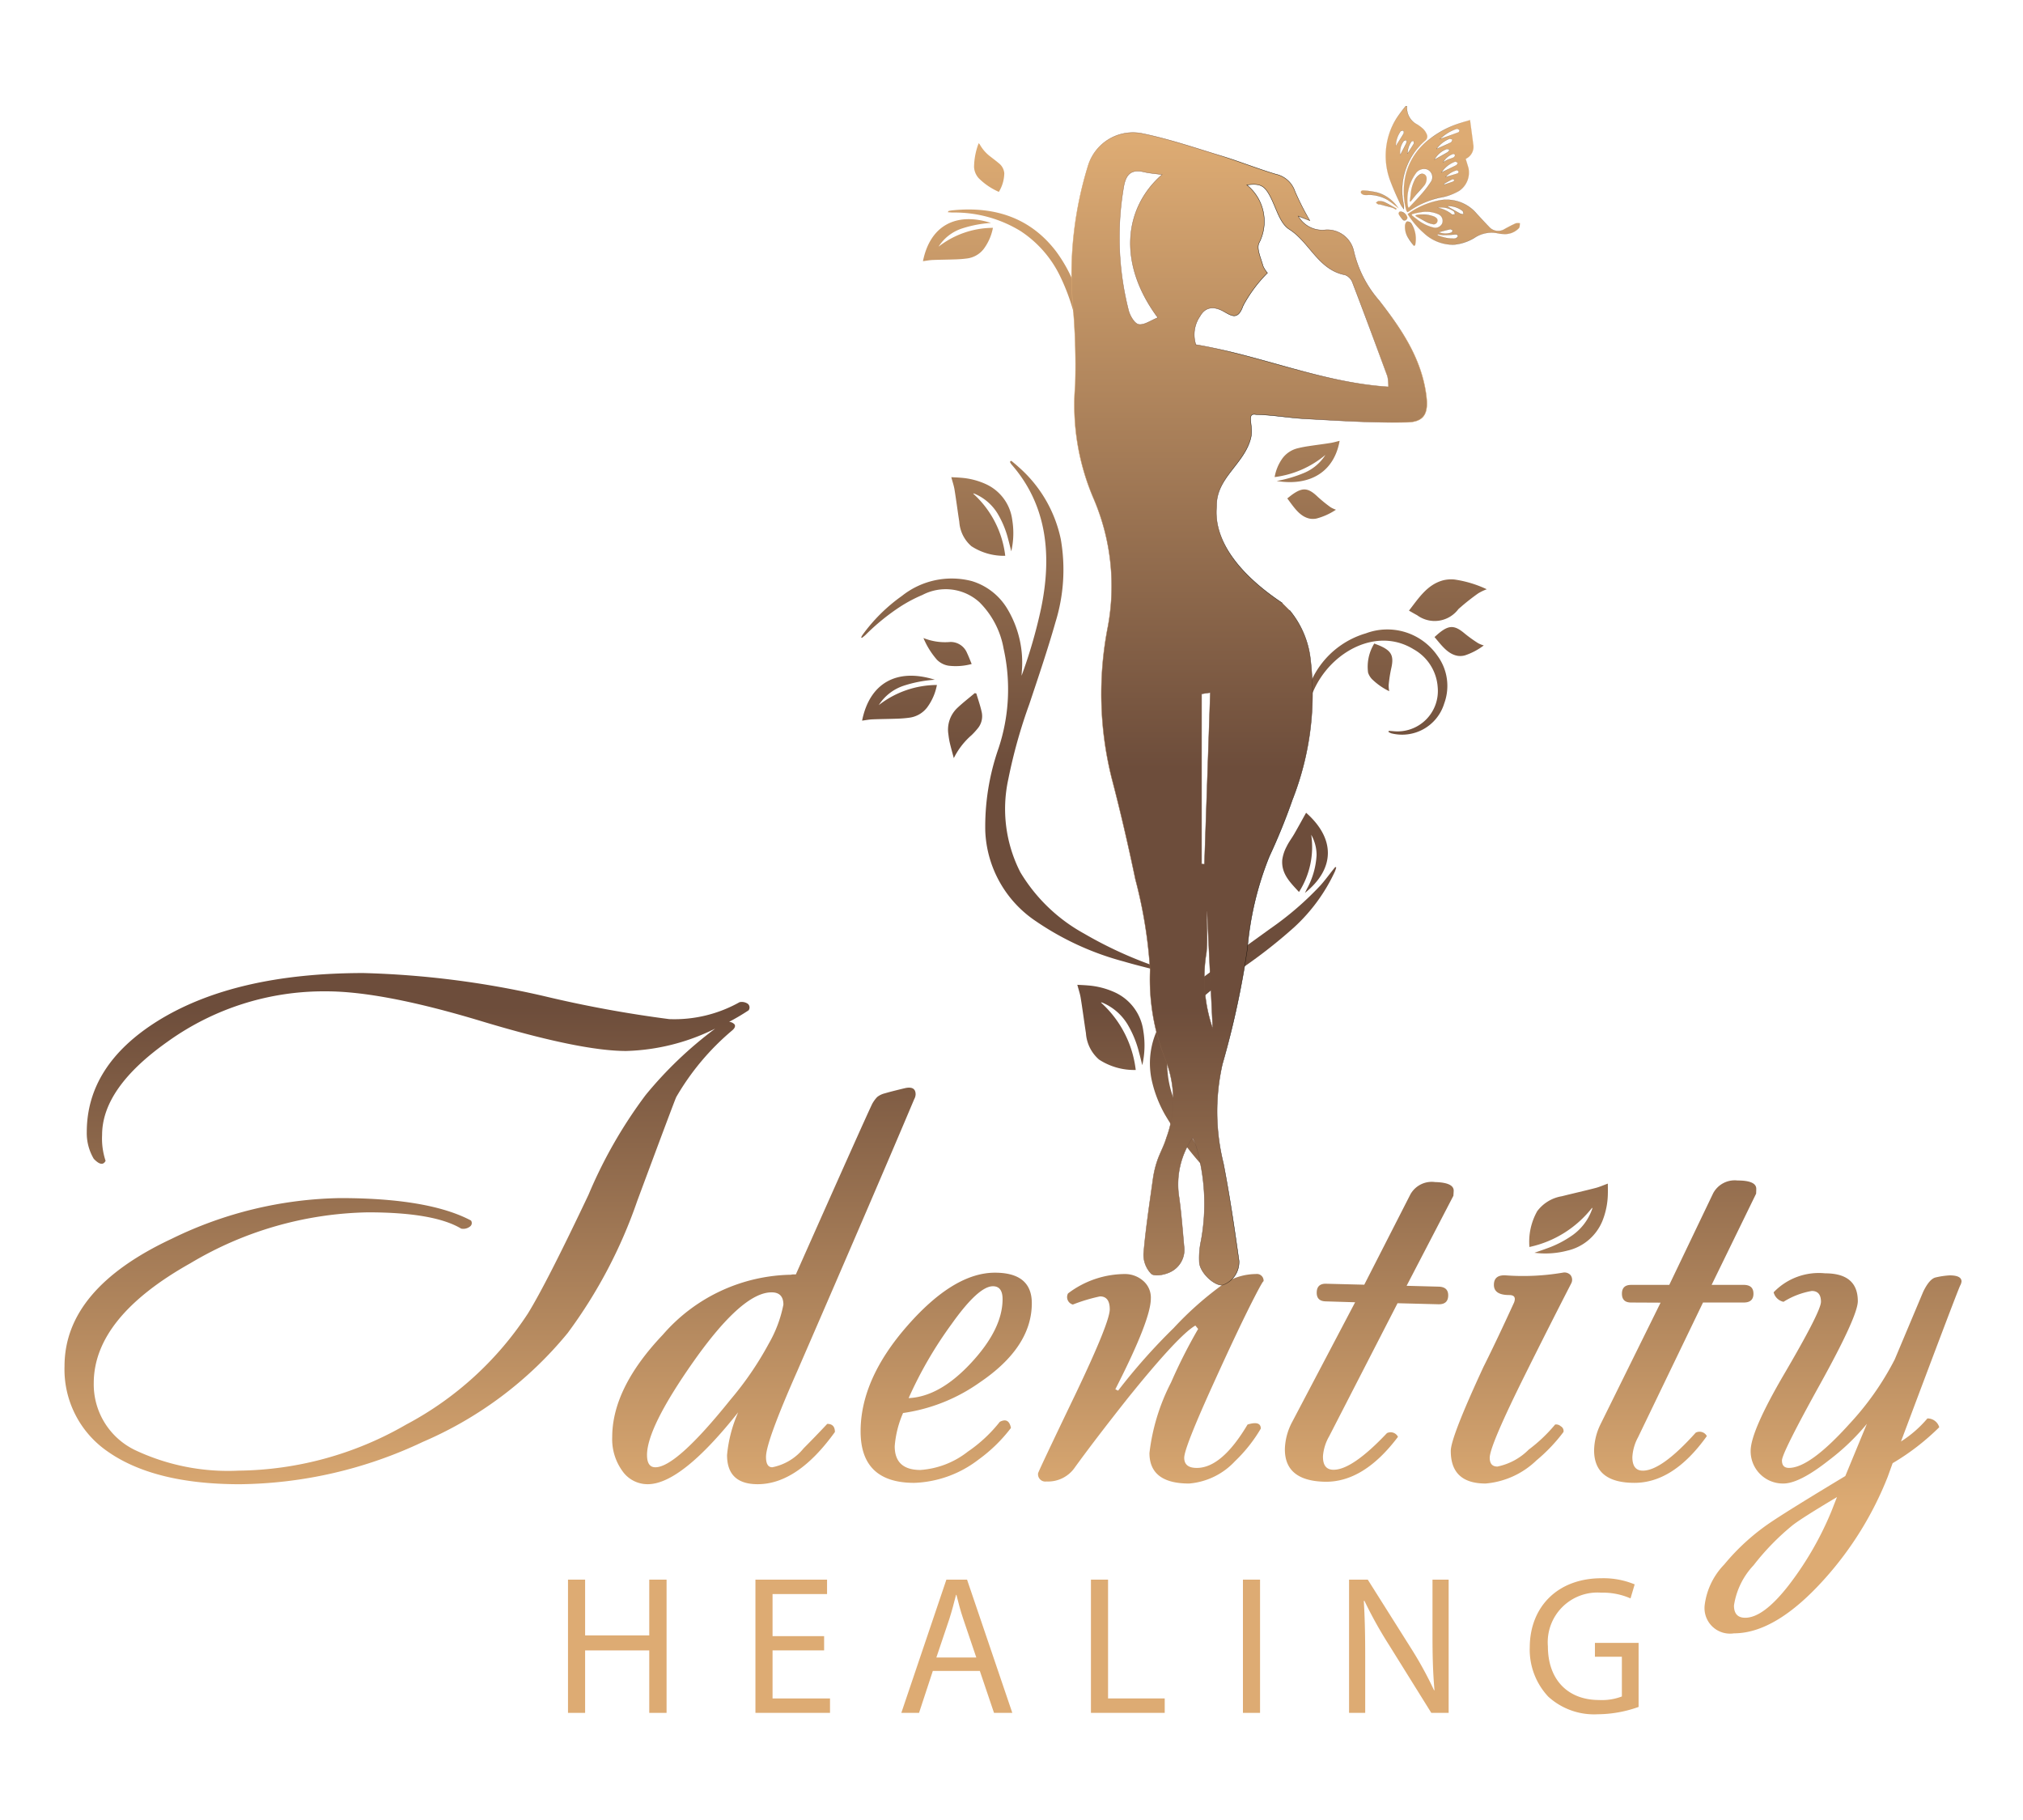 <?xml version="1.0" encoding="UTF-8"?> <svg xmlns="http://www.w3.org/2000/svg" xmlns:xlink="http://www.w3.org/1999/xlink" id="Слой_1" data-name="Слой 1" viewBox="0 0 156.764 141.047"><defs><style>.cls-1{fill:url(#Безымянный_градиент_23);}.cls-2{fill:url(#Безымянный_градиент_23-2);}.cls-3{fill:url(#Безымянный_градиент_23-3);}.cls-4{fill:url(#Безымянный_градиент_23-4);}.cls-5{fill:url(#Безымянный_градиент_23-5);}.cls-6{fill:url(#Безымянный_градиент_23-6);}.cls-7{fill:url(#Безымянный_градиент_23-7);}.cls-8{fill:url(#Безымянный_градиент_23-8);}.cls-9{fill:url(#Безымянный_градиент_23-9);}.cls-10{fill:url(#Безымянный_градиент_23-10);}.cls-11{fill:url(#Безымянный_градиент_23-11);}.cls-12{fill:url(#Безымянный_градиент_23-12);}.cls-13{fill:url(#Безымянный_градиент_23-13);}.cls-14{fill:url(#Безымянный_градиент_23-14);}.cls-15{fill:url(#Безымянный_градиент_23-15);}.cls-16{fill:url(#Безымянный_градиент_23-16);}.cls-17,.cls-18,.cls-19,.cls-20,.cls-21,.cls-22,.cls-23,.cls-24,.cls-25,.cls-43{stroke-miterlimit:10;}.cls-17,.cls-18,.cls-19,.cls-20,.cls-21,.cls-22,.cls-23,.cls-24,.cls-25{stroke-width:0.01px;}.cls-17{fill:url(#Безымянный_градиент_23-17);stroke:url(#Безымянный_градиент_2);}.cls-18{fill:url(#Безымянный_градиент_23-18);stroke:url(#Безымянный_градиент_2-2);}.cls-19{fill:url(#Безымянный_градиент_23-19);stroke:url(#Безымянный_градиент_2-3);}.cls-20{fill:url(#Безымянный_градиент_23-20);stroke:url(#Безымянный_градиент_2-4);}.cls-21{fill:url(#Безымянный_градиент_23-21);stroke:url(#Безымянный_градиент_2-5);}.cls-22{fill:url(#Безымянный_градиент_23-22);stroke:url(#Безымянный_градиент_2-6);}.cls-23{fill:url(#Безымянный_градиент_23-23);stroke:url(#Безымянный_градиент_2-7);}.cls-24{fill:url(#Безымянный_градиент_23-24);stroke:url(#Безымянный_градиент_2-8);}.cls-25{fill:url(#Безымянный_градиент_23-25);stroke:url(#Безымянный_градиент_2-9);}.cls-26{fill:url(#Безымянный_градиент_23-26);}.cls-27{fill:url(#Безымянный_градиент_23-27);}.cls-28{fill:url(#Безымянный_градиент_23-28);}.cls-29{fill:url(#Безымянный_градиент_23-29);}.cls-30{fill:url(#Безымянный_градиент_23-30);}.cls-31{fill:url(#Безымянный_градиент_23-31);}.cls-32{fill:url(#Безымянный_градиент_23-32);}.cls-33{fill:url(#Безымянный_градиент_23-33);}.cls-34{fill:url(#Безымянный_градиент_23-34);}.cls-35{fill:url(#Безымянный_градиент_23-35);}.cls-36{fill:url(#Безымянный_градиент_23-36);}.cls-37{fill:url(#Безымянный_градиент_23-37);}.cls-38{fill:url(#Безымянный_градиент_23-38);}.cls-39{fill:url(#Безымянный_градиент_23-39);}.cls-40{fill:url(#Безымянный_градиент_23-40);}.cls-41{fill:url(#Безымянный_градиент_23-41);}.cls-42{fill:url(#Безымянный_градиент_23-42);}.cls-43{stroke-width:0.03px;fill:url(#Безымянный_градиент_23-43);stroke:url(#Безымянный_градиент_3);}</style><linearGradient id="Безымянный_градиент_23" x1="47.834" y1="10.984" x2="47.834" y2="117.922" gradientUnits="userSpaceOnUse"><stop offset="0" stop-color="#ddab73"></stop><stop offset="0.454" stop-color="#6d4d3b"></stop><stop offset="0.627" stop-color="#6d4d3b"></stop><stop offset="0.99" stop-color="#ddab73"></stop></linearGradient><linearGradient id="Безымянный_градиент_23-2" x1="61.429" y1="10.984" x2="61.429" y2="117.922" xlink:href="#Безымянный_градиент_23"></linearGradient><linearGradient id="Безымянный_градиент_23-3" x1="74.145" y1="10.984" x2="74.145" y2="117.922" xlink:href="#Безымянный_градиент_23"></linearGradient><linearGradient id="Безымянный_градиент_23-4" x1="87.396" y1="10.984" x2="87.396" y2="117.922" xlink:href="#Безымянный_градиент_23"></linearGradient><linearGradient id="Безымянный_градиент_23-5" x1="96.979" y1="10.984" x2="96.979" y2="117.922" xlink:href="#Безымянный_градиент_23"></linearGradient><linearGradient id="Безымянный_градиент_23-6" x1="108.397" y1="10.984" x2="108.397" y2="117.922" xlink:href="#Безымянный_градиент_23"></linearGradient><linearGradient id="Безымянный_градиент_23-7" x1="122.76" y1="10.984" x2="122.76" y2="117.922" xlink:href="#Безымянный_градиент_23"></linearGradient><linearGradient id="Безымянный_градиент_23-8" x1="31.539" y1="10.984" x2="31.539" y2="117.922" xlink:href="#Безымянный_градиент_23"></linearGradient><linearGradient id="Безымянный_градиент_23-9" x1="59.196" y1="10.984" x2="59.196" y2="117.922" xlink:href="#Безымянный_градиент_23"></linearGradient><linearGradient id="Безымянный_градиент_23-10" x1="73.323" y1="10.984" x2="73.323" y2="117.922" xlink:href="#Безымянный_градиент_23"></linearGradient><linearGradient id="Безымянный_градиент_23-11" x1="89.177" y1="10.984" x2="89.177" y2="117.922" xlink:href="#Безымянный_градиент_23"></linearGradient><linearGradient id="Безымянный_градиент_23-12" x1="106.106" y1="10.984" x2="106.106" y2="117.922" xlink:href="#Безымянный_градиент_23"></linearGradient><linearGradient id="Безымянный_градиент_23-13" x1="117.121" y1="10.984" x2="117.121" y2="117.922" xlink:href="#Безымянный_градиент_23"></linearGradient><linearGradient id="Безымянный_градиент_23-14" x1="129.811" y1="10.984" x2="129.811" y2="117.922" xlink:href="#Безымянный_градиент_23"></linearGradient><linearGradient id="Безымянный_градиент_23-15" x1="142.05" y1="10.984" x2="142.05" y2="117.922" xlink:href="#Безымянный_градиент_23"></linearGradient><linearGradient id="Безымянный_градиент_23-16" x1="121.557" y1="10.984" x2="121.557" y2="117.922" xlink:href="#Безымянный_градиент_23"></linearGradient><linearGradient id="Безымянный_градиент_23-17" x1="111.476" y1="10.984" x2="111.476" y2="117.922" xlink:href="#Безымянный_градиент_23"></linearGradient><linearGradient id="Безымянный_градиент_2" x1="108.776" y1="12.873" x2="114.175" y2="12.873" gradientUnits="userSpaceOnUse"><stop offset="0" stop-color="#ddab73"></stop><stop offset="0.131" stop-color="#9b7253"></stop><stop offset="0.285" stop-color="#6d4d3b"></stop><stop offset="0.454" stop-color="#1a130b"></stop><stop offset="0.587" stop-color="#1a130b"></stop><stop offset="0.726" stop-color="#6d4d3b"></stop><stop offset="0.849" stop-color="#9b7253"></stop><stop offset="0.99" stop-color="#ddab73"></stop></linearGradient><linearGradient id="Безымянный_градиент_23-18" x1="113.433" y1="10.984" x2="113.433" y2="117.922" xlink:href="#Безымянный_градиент_23"></linearGradient><linearGradient id="Безымянный_градиент_2-2" x1="109.075" y1="17.217" x2="117.789" y2="17.217" xlink:href="#Безымянный_градиент_2"></linearGradient><linearGradient id="Безымянный_градиент_23-19" x1="108.99" y1="10.984" x2="108.99" y2="117.922" xlink:href="#Безымянный_градиент_23"></linearGradient><linearGradient id="Безымянный_градиент_2-3" x1="107.376" y1="12.215" x2="110.604" y2="12.215" xlink:href="#Безымянный_градиент_2"></linearGradient><linearGradient id="Безымянный_градиент_23-20" x1="109.283" y1="10.984" x2="109.283" y2="117.922" xlink:href="#Безымянный_градиент_23"></linearGradient><linearGradient id="Безымянный_градиент_2-4" x1="108.861" y1="18.107" x2="109.706" y2="18.107" xlink:href="#Безымянный_градиент_2"></linearGradient><linearGradient id="Безымянный_градиент_23-21" x1="106.908" y1="10.984" x2="106.908" y2="117.922" xlink:href="#Безымянный_градиент_23"></linearGradient><linearGradient id="Безымянный_градиент_2-5" x1="105.45" y1="15.449" x2="108.383" y2="15.449" xlink:href="#Безымянный_градиент_2"></linearGradient><linearGradient id="Безымянный_градиент_23-22" x1="108.72" y1="10.984" x2="108.72" y2="117.922" xlink:href="#Безымянный_градиент_23"></linearGradient><linearGradient id="Безымянный_градиент_2-6" x1="108.375" y1="16.739" x2="109.065" y2="16.739" xlink:href="#Безымянный_градиент_2"></linearGradient><linearGradient id="Безымянный_градиент_23-23" x1="107.421" y1="10.984" x2="107.421" y2="117.922" xlink:href="#Безымянный_градиент_23"></linearGradient><linearGradient id="Безымянный_градиент_2-7" x1="106.614" y1="15.919" x2="108.227" y2="15.919" xlink:href="#Безымянный_градиент_2"></linearGradient><linearGradient id="Безымянный_градиент_23-24" x1="109.897" y1="10.984" x2="109.897" y2="117.922" xlink:href="#Безымянный_градиент_23"></linearGradient><linearGradient id="Безымянный_градиент_2-8" x1="109.237" y1="14.54" x2="110.555" y2="14.54" xlink:href="#Безымянный_градиент_2"></linearGradient><linearGradient id="Безымянный_градиент_23-25" x1="110.535" y1="10.984" x2="110.535" y2="117.922" xlink:href="#Безымянный_градиент_23"></linearGradient><linearGradient id="Безымянный_градиент_2-9" x1="109.666" y1="17.001" x2="111.401" y2="17.001" xlink:href="#Безымянный_градиент_2"></linearGradient><linearGradient id="Безымянный_градиент_23-26" x1="78.233" y1="10.984" x2="78.233" y2="117.922" xlink:href="#Безымянный_градиент_23"></linearGradient><linearGradient id="Безымянный_градиент_23-27" x1="96.326" y1="10.984" x2="96.326" y2="117.922" xlink:href="#Безымянный_градиент_23"></linearGradient><linearGradient id="Безымянный_градиент_23-28" x1="86.087" y1="10.984" x2="86.087" y2="117.922" xlink:href="#Безымянный_градиент_23"></linearGradient><linearGradient id="Безымянный_градиент_23-29" x1="76.121" y1="10.984" x2="76.121" y2="117.922" xlink:href="#Безымянный_градиент_23"></linearGradient><linearGradient id="Безымянный_градиент_23-30" x1="106.584" y1="10.984" x2="106.584" y2="117.922" xlink:href="#Безымянный_градиент_23"></linearGradient><linearGradient id="Безымянный_градиент_23-31" x1="74.232" y1="10.984" x2="74.232" y2="117.922" xlink:href="#Безымянный_градиент_23"></linearGradient><linearGradient id="Безымянный_градиент_23-32" x1="69.703" y1="10.984" x2="69.703" y2="117.922" xlink:href="#Безымянный_градиент_23"></linearGradient><linearGradient id="Безымянный_градиент_23-33" x1="101.127" y1="10.984" x2="101.127" y2="117.922" xlink:href="#Безымянный_градиент_23"></linearGradient><linearGradient id="Безымянный_градиент_23-34" x1="78.816" y1="10.984" x2="78.816" y2="117.922" xlink:href="#Безымянный_градиент_23"></linearGradient><linearGradient id="Безымянный_градиент_23-35" x1="112.196" y1="10.984" x2="112.196" y2="117.922" xlink:href="#Безымянный_градиент_23"></linearGradient><linearGradient id="Безымянный_градиент_23-36" x1="106.918" y1="10.984" x2="106.918" y2="117.922" xlink:href="#Безымянный_градиент_23"></linearGradient><linearGradient id="Безымянный_градиент_23-37" x1="101.291" y1="10.984" x2="101.291" y2="117.922" xlink:href="#Безымянный_градиент_23"></linearGradient><linearGradient id="Безымянный_градиент_23-38" x1="101.639" y1="10.984" x2="101.639" y2="117.922" xlink:href="#Безымянный_градиент_23"></linearGradient><linearGradient id="Безымянный_градиент_23-39" x1="113.071" y1="10.984" x2="113.071" y2="117.922" xlink:href="#Безымянный_градиент_23"></linearGradient><linearGradient id="Безымянный_градиент_23-40" x1="74.791" y1="10.984" x2="74.791" y2="117.922" xlink:href="#Безымянный_градиент_23"></linearGradient><linearGradient id="Безымянный_градиент_23-41" x1="76.651" y1="10.984" x2="76.651" y2="117.922" xlink:href="#Безымянный_градиент_23"></linearGradient><linearGradient id="Безымянный_градиент_23-42" x1="73.427" y1="10.984" x2="73.427" y2="117.922" xlink:href="#Безымянный_градиент_23"></linearGradient><linearGradient id="Безымянный_градиент_23-43" x1="96.812" y1="10.984" x2="96.812" y2="117.922" xlink:href="#Безымянный_градиент_23"></linearGradient><linearGradient id="Безымянный_градиент_3" x1="83.038" y1="54.927" x2="110.586" y2="54.927" gradientUnits="userSpaceOnUse"><stop offset="0" stop-color="#ddab73"></stop><stop offset="0.131" stop-color="#9b7253"></stop><stop offset="0.402" stop-color="#6d4d3b"></stop><stop offset="0.454" stop-color="#1a130b"></stop><stop offset="0.587" stop-color="#1a130b"></stop><stop offset="0.726" stop-color="#6d4d3b"></stop><stop offset="0.849" stop-color="#9b7253"></stop><stop offset="0.99" stop-color="#ddab73"></stop></linearGradient></defs><path class="cls-1" d="M45.341,122.4v4.32h4.971V122.4h1.341v10.324h-1.341v-4.84H45.341v4.84H44.015V122.4Z"></path><path class="cls-2" d="M63.861,127.883H59.866v3.722h4.452v1.118H58.539V122.4h5.55v1.118H59.866v3.262h3.995Z"></path><path class="cls-3" d="M72.285,129.476l-1.068,3.248h-1.373l3.492-10.324H74.938L78.445,132.724h-1.418L75.929,129.476Zm3.37-1.041-1.006-2.971c-.23-.673-.381-1.286-.534-1.884h-.031c-.153.612-.32,1.241-.519,1.869l-1.006,2.986Z"></path><path class="cls-4" d="M84.538,122.4h1.326v9.205h4.391v1.118H84.538Z"></path><path class="cls-5" d="M97.642,122.4v10.324H96.316V122.4Z"></path><path class="cls-6" d="M104.54,132.724V122.4h1.449l3.293,5.223a29.07,29.07,0,0,1,1.846,3.354l.031-.015c-.122-1.379-.153-2.634-.153-4.243V122.4h1.251v10.324H110.913l-3.262-5.239a32.608,32.608,0,0,1-1.921-3.446l-.047.015c.077,1.302.108,2.544.108,4.259v4.411Z"></path><path class="cls-7" d="M126.976,132.264a9.512,9.512,0,0,1-3.156.567,5.267,5.267,0,0,1-3.843-1.364,5.321,5.321,0,0,1-1.434-3.844c.016-3.079,2.121-5.331,5.566-5.331a6.316,6.316,0,0,1,2.563.476l-.321,1.086a5.316,5.316,0,0,0-2.272-.444,3.852,3.852,0,0,0-4.132,4.151c0,2.619,1.571,4.166,3.965,4.166a4.319,4.319,0,0,0,1.769-.275v-3.079h-2.089v-1.072H126.976Z"></path><path class="cls-8" d="M58.009,78.286a17.343,17.343,0,0,1-1.508.892.62.62,0,0,1,.429.211q.107.209-.215.473a19.53,19.53,0,0,0-4.314,5.149q-.107.209-3.018,8.037a37.885,37.885,0,0,1-5.393,10.243,29.581,29.581,0,0,1-11.218,8.433,33.883,33.883,0,0,1-14.183,3.283q-6.686,0-10.301-2.574A7.721,7.721,0,0,1,5,105.864q0-5.988,8.305-9.876A30.749,30.749,0,0,1,26.354,92.836q6.849,0,10.139,1.734a.332.332,0,0,1-.08.473.836.836,0,0,1-.676.158q-2.103-1.261-7.227-1.261a27.746,27.746,0,0,0-13.751,3.94q-7.493,4.204-7.494,9.297a5.649,5.649,0,0,0,3.236,5.202,16.887,16.887,0,0,0,7.979,1.576,26.471,26.471,0,0,0,12.998-3.573,25.555,25.555,0,0,0,9.437-8.615q1.455-2.364,4.691-9.194a36.263,36.263,0,0,1,4.423-7.721,30.513,30.513,0,0,1,5.393-5.149,16.459,16.459,0,0,1-6.903,1.734q-3.558,0-11.218-2.311-7.656-2.312-12.026-2.311A20.751,20.751,0,0,0,12.982,80.718q-5.068,3.586-5.07,7.226a5.464,5.464,0,0,0,.27,2.004q-.27.526-.917-.158a3.903,3.903,0,0,1-.541-2.057q0-5.165,5.448-8.593,5.982-3.743,16.014-3.742a70.31,70.31,0,0,1,13.968,1.786A92.825,92.825,0,0,0,51.863,78.968,10.317,10.317,0,0,0,57.309,77.655a.821.821,0,0,1,.647.131A.371.371,0,0,1,58.009,78.286Z"></path><path class="cls-9" d="M70.845,85.167q-2.969,7.04-9.06,21.066-2.429,5.488-2.427,6.66c0,.534.162.8.485.8a4.154,4.154,0,0,0,2.427-1.464q.918-.922,1.834-1.898c.395,0,.594.21.594.629q-2.914,4.047-5.986,4.045-2.373,0-2.372-2.258a10.636,10.636,0,0,1,.861-3.31q-4.42,5.568-7.009,5.568a2.377,2.377,0,0,1-1.969-1.031,4.201,4.201,0,0,1-.782-2.617q0-3.805,3.919-7.93a13.439,13.439,0,0,1,9.991-4.653c-.074-.017.034-.026.321-.026q5.43-12.222,5.92-13.221a2.553,2.553,0,0,1,.379-.521,1.508,1.508,0,0,1,.596-.287q.433-.131,1.518-.392.867-.209.867.473A.827.827,0,0,1,70.845,85.167Zm-10.139,15.926q0-.955-.917-.954-2.266,0-6.039,5.347-3.613,5.137-3.612,7.255,0,.952.647.952,1.618,0,5.822-5.242a25.189,25.189,0,0,0,2.968-4.341A9.828,9.828,0,0,0,60.706,101.092Z"></path><path class="cls-10" d="M79.956,100.979q0,3.415-4.044,6.147a13.574,13.574,0,0,1-5.933,2.363,7.966,7.966,0,0,0-.647,2.574q0,1.84,1.995,1.839a6.689,6.689,0,0,0,3.668-1.418,11.154,11.154,0,0,0,2.48-2.311q.7-.366.864.473a11.945,11.945,0,0,1-2.536,2.469,8.622,8.622,0,0,1-4.961,1.786q-4.154,0-4.153-3.992,0-4.045,3.615-8.17,3.609-4.122,6.795-4.123Q79.954,98.616,79.956,100.979Zm-2.266-.315q0-.998-.747-.998-1.125,0-3.212,2.942a31.337,31.337,0,0,0-3.32,5.726q2.409-.106,4.844-2.732Q77.692,102.977,77.69,100.664Z"></path><path class="cls-11" d="M97.913,99.298q0-.157-.755,1.313-1.133,2.207-3.018,6.357-2.373,5.202-2.374,5.989,0,.789.973.787,1.94,0,3.935-3.362,1.026-.315,1.026.316a11.672,11.672,0,0,1-1.995,2.521,5.471,5.471,0,0,1-3.559,1.734q-3.073,0-3.074-2.365a15.908,15.908,0,0,1,1.672-5.463,40.937,40.937,0,0,1,2.101-4.15l-.215-.263q-1.296.737-5.231,5.621-2.536,3.204-4.097,5.358a2.516,2.516,0,0,1-2.213,1.103.565.565,0,0,1-.647-.634q0-.103,2.965-6.273,2.588-5.43,2.589-6.433,0-1.002-.755-1.001a13.212,13.212,0,0,0-2.104.631.597.597,0,0,1-.376-.86,7.326,7.326,0,0,1,4.423-1.504,2.137,2.137,0,0,1,1.375.503,1.706,1.706,0,0,1,.62,1.399q0,1.638-2.751,7.028l.215.106a46.267,46.267,0,0,1,4.314-4.86,25.691,25.691,0,0,1,3.938-3.466,4.655,4.655,0,0,1,2.425-.71A.518.518,0,0,1,97.913,99.298Z"></path><path class="cls-12" d="M112.626,92.654l-3.627,6.978,2.485.066c.503.013.749.248.738.701-.012.457-.266.677-.767.664l-3.158-.081-5.305,10.323a3.628,3.628,0,0,0-.473,1.511q-.027,1.049.784,1.07,1.454.037,4.171-2.837a.638.638,0,0,1,.857.285q-2.679,3.557-5.701,3.48-3.123-.08-3.062-2.599a4.761,4.761,0,0,1,.536-1.981l4.906-9.326-2.286-.07c-.472-.012-.702-.245-.69-.702.012-.454.256-.676.73-.664l2.954.075,3.577-7.003a1.894,1.894,0,0,1,1.912-.95c.97.025,1.452.253,1.441.681C112.644,92.385,112.635,92.51,112.626,92.654Z"></path><path class="cls-13" d="M121.75,99.456q-1.781,3.467-3.506,6.934-2.802,5.622-2.804,6.566c0,.455.199.682.594.682a4.761,4.761,0,0,0,2.427-1.313,11.974,11.974,0,0,0,2.048-1.944.53.53,0,0,1,.432.132.416.416,0,0,1,.215.445,13.052,13.052,0,0,1-2.101,2.207,6.448,6.448,0,0,1-3.938,1.787q-2.695,0-2.695-2.523,0-1.049,2.533-6.513,1.026-2.049,2.372-4.991c.143-.385.019-.577-.376-.577q-1.189,0-1.187-.789,0-.789.917-.736a18.37,18.37,0,0,0,4.423-.21.637.637,0,0,1,.594.184A.597.597,0,0,1,121.75,99.456Z"></path><path class="cls-14" d="M136.084,92.49,132.636,99.558l2.486.003c.503,0,.755.228.755.682,0,.457-.249.684-.75.684H131.968L126.928,111.382a3.628,3.628,0,0,0-.435,1.523q0,1.049.811,1.05,1.455,0,4.097-2.942a.638.638,0,0,1,.864.263q-2.588,3.624-5.61,3.624-3.124,0-3.127-2.52a4.761,4.761,0,0,1,.485-1.994l4.667-9.448-2.287-.011c-.472,0-.708-.227-.708-.684,0-.454.238-.682.713-.682h2.955l3.397-7.092a1.894,1.894,0,0,1,1.887-.998c.97,0,1.458.215,1.458.644C136.095,92.222,136.089,92.347,136.084,92.49Z"></path><path class="cls-15" d="M151.894,99.614q-.27.577-4.585,12.081a8.97,8.97,0,0,0,2.048-1.786.941.941,0,0,1,.917.682,18.426,18.426,0,0,1-3.612,2.785l-.379,1.05a26.239,26.239,0,0,1-4.908,7.933q-3.772,4.202-7.009,4.202a1.977,1.977,0,0,1-2.266-2.207,5.494,5.494,0,0,1,1.511-3.126,17.057,17.057,0,0,1,3.776-3.387q1.507-1,5.607-3.468l1.672-4.044a17.403,17.403,0,0,1-2.965,2.836q-2.266,1.786-3.506,1.787a2.5,2.5,0,0,1-2.536-2.523q0-1.523,2.616-5.989,2.83-4.831,2.833-5.568c0-.559-.238-.84-.713-.84a6.032,6.032,0,0,0-2.189.84,1.004,1.004,0,0,1-.766-.736,4.846,4.846,0,0,1,3.991-1.471q2.532,0,2.533,2.155,0,1.155-2.939,6.462-2.938,5.305-2.939,5.883c0,.386.18.577.541.577q1.618,0,4.691-3.413a22.144,22.144,0,0,0,3.506-4.991l2.21-5.253q.485-.998.97-1.103a6.138,6.138,0,0,1,1.079-.158c.612,0,.917.158.917.473A.791.791,0,0,1,151.894,99.614Zm-9.545,16.39q-2.663,1.584-3.421,2.166a19.08,19.08,0,0,0-3.04,3.116,5.799,5.799,0,0,0-1.521,3.117q0,.95.869.951,1.411,0,3.366-2.51a25.063,25.063,0,0,0,3.313-5.732Z"></path><path class="cls-16" d="M124.592,91.713c.001.268.01.513.002.758a5.897,5.897,0,0,1-.412,2.111,3.864,3.864,0,0,1-2.736,2.327,6.679,6.679,0,0,1-2.54.164c.32-.112.641-.22.959-.338a8.133,8.133,0,0,0,2.026-1.05,4.175,4.175,0,0,0,1.46-1.928,1.148,1.148,0,0,0,.039-.116c.003-.013-.007-.029-.015-.059a8.4,8.4,0,0,1-4.859,3.043,4.829,4.829,0,0,1,.606-2.778,2.985,2.985,0,0,1,1.907-1.155c.863-.218,1.732-.412,2.593-.635C123.939,91.977,124.242,91.84,124.592,91.713Z"></path><path class="cls-17" d="M113.913,9.306c.069.515.13.972.191,1.429.019.143.039.286.055.43a1.021,1.021,0,0,1-.587,1.142c.078.255.154.489.221.726a1.705,1.705,0,0,1-.706,1.742,4.332,4.332,0,0,1-1.485.534,6.582,6.582,0,0,0-2.422,1.067,1.061,1.061,0,0,1-.116.065.74.74,0,0,1-.096-.17,5.589,5.589,0,0,1-.003-2.864,5.008,5.008,0,0,1,1.756-2.579,7.494,7.494,0,0,1,2.489-1.308C113.459,9.442,113.709,9.368,113.913,9.306ZM109.161,16.11c.318-.34.637-.66.932-1.002a8.383,8.383,0,0,0,.792-1.017.648.648,0,0,0-.326-.978.789.789,0,0,0-.876.355,3.476,3.476,0,0,0-.589,2.494A.451.451,0,0,0,109.161,16.11Zm2.422-5.331c.468-.17.96-.344,1.446-.53a.212.212,0,0,0,.062-.171c-.057-.05-.156-.111-.214-.093A3.227,3.227,0,0,0,111.583,10.779Zm.12,2.582c.377-.182.757-.36,1.13-.551.063-.032.097-.122.144-.186-.073-.035-.162-.117-.216-.099A2.05,2.05,0,0,0,111.703,13.361Zm-.39-1.816c.351-.156.737-.319,1.113-.503.068-.033.094-.151.139-.229-.089-.02-.197-.083-.263-.052A2.214,2.214,0,0,0,111.313,11.545Zm-.162.83c.336-.188.687-.378,1.031-.582.066-.039.101-.13.15-.197-.084-.015-.18-.064-.251-.04A1.796,1.796,0,0,0,111.15,12.375Zm.675.199c.137-.077.243-.147.358-.197.152-.066.317-.106.465-.179a.273.273,0,0,0,.106-.182c.005-.024-.088-.094-.137-.095A1.421,1.421,0,0,0,111.825,12.574Zm.19,1.149c.339-.101.633-.185.923-.281.045-.015.107-.11.094-.135-.026-.052-.11-.127-.146-.115A1.787,1.787,0,0,0,112.016,13.723Zm-.137.521.036.066c.23-.079.462-.153.689-.24.047-.018.077-.083.114-.126-.059-.02-.135-.074-.176-.054C112.316,13.998,112.099,14.124,111.879,14.244Z"></path><path class="cls-18" d="M109.082,16.587a6.089,6.089,0,0,1,2.287-1.025,3.065,3.065,0,0,1,3.078,1.017c.311.331.619.667.936.992a.937.937,0,0,0,1.225.169c.279-.154.559-.305.85-.435a.868.868,0,0,1,.324-.007c-.024.129-.005.3-.081.381a1.484,1.484,0,0,1-1.244.448,1.691,1.691,0,0,1-.359-.044,2.38,2.38,0,0,0-1.858.357,3.72,3.72,0,0,1-1.585.517,3.31,3.31,0,0,1-2.336-.916A6.42,6.42,0,0,1,109.082,16.587Zm.321.012.003.088c.151.117.298.239.452.351a3.257,3.257,0,0,0,1.22.596.586.586,0,0,0,.691-.337.56.56,0,0,0-.288-.691,2.323,2.323,0,0,0-1.366-.166A5.878,5.878,0,0,0,109.403,16.599Zm1.998,1.549-.015.073a3.066,3.066,0,0,0,1.342.267c.089-.004.247-.121.244-.178-.01-.171-.158-.148-.295-.136-.278.026-.558.042-.837.042A2.771,2.771,0,0,1,111.401,18.148Zm.749-2.177c.043.03.085.064.131.09.294.168.586.34.886.497a.759.759,0,0,0,.25.035c-.027-.087-.026-.207-.084-.254A1.768,1.768,0,0,0,112.149,15.971Zm-.751.126a2.437,2.437,0,0,1,1.103.511c.048.042.17-.001.257-.004-.035-.081-.046-.199-.107-.237A1.682,1.682,0,0,0,111.398,16.096Zm.088,1.901a1.431,1.431,0,0,0,.957.034c.059-.015.097-.113.145-.173-.074-.033-.157-.105-.222-.091C112.074,17.829,111.787,17.916,111.486,17.997Z"></path><path class="cls-19" d="M109.031,8.235a1.431,1.431,0,0,0,.791,1.414,3.484,3.484,0,0,1,.46.345,1.323,1.323,0,0,1,.287.432.396.396,0,0,1-.134.471,5.069,5.069,0,0,0-1.66,4.95.647.647,0,0,1,.014.12c.002.055.001.111.001.237a2.347,2.347,0,0,1-.242-.339,20.714,20.714,0,0,1-.858-1.978,5.45,5.45,0,0,1,.546-4.742,11.546,11.546,0,0,1,.702-.929Zm-.872,3.085c.204-.32.419-.643.616-.976.034-.057-.005-.157-.01-.238-.084.026-.208.026-.244.082A2.059,2.059,0,0,0,108.159,11.321Zm.343.692c.155-.296.324-.611.482-.932a.63.63,0,0,0,.017-.227c-.079.027-.193.029-.233.084A1.439,1.439,0,0,0,108.502,12.013Zm.572-.107c.183-.288.337-.517.474-.757.031-.053.002-.14.001-.212-.056.006-.143-.01-.165.02A1.563,1.563,0,0,0,109.075,11.905Z"></path><path class="cls-20" d="M109.567,19.047a6.053,6.053,0,0,1-.436-.6,1.589,1.589,0,0,1-.253-1.006c.014-.102.094-.266.16-.274a.403.403,0,0,1,.317.141,2.192,2.192,0,0,1,.303,1.691Z"></path><path class="cls-21" d="M108.362,16.124a10.365,10.365,0,0,0-.837-.637,2.799,2.799,0,0,0-1.497-.383,1.295,1.295,0,0,1-.336-.003c-.09-.025-.216-.099-.232-.172-.032-.15.107-.184.225-.169a6.27,6.27,0,0,1,1.016.156A2.952,2.952,0,0,1,108.362,16.124Z"></path><path class="cls-22" d="M109.06,16.856c-.004.169-.21.294-.331.185a2.08,2.08,0,0,1-.341-.453c-.022-.034.011-.133.049-.166a.194.194,0,0,1,.169-.015A.651.651,0,0,1,109.06,16.856Z"></path><path class="cls-23" d="M108.173,16.249a1.421,1.421,0,0,0-.282-.159c-.312-.093-.629-.169-.944-.249-.046-.011-.103.011-.143-.008a1.214,1.214,0,0,1-.18-.123c.065-.044.13-.122.197-.123a.987.987,0,0,1,.426.061c.332.155.65.341.974.514Z"></path><path class="cls-24" d="M109.243,15.6c.022-.153.045-.305.066-.458a3.067,3.067,0,0,1,.357-1.259,1.179,1.179,0,0,1,.341-.351.341.341,0,0,1,.541.291.827.827,0,0,1-.234.608c-.164.202-.356.381-.525.579-.167.196-.321.403-.481.605Z"></path><path class="cls-25" d="M109.674,16.729c.035-.037.049-.066.065-.067a2.712,2.712,0,0,1,1.395.12c.164.082.303.177.251.378a.292.292,0,0,1-.382.201,1.61,1.61,0,0,1-.405-.134C110.29,17.072,109.989,16.901,109.674,16.729Z"></path><path class="cls-26" d="M66.793,49.428c.092-.075.19-.146.274-.227a16.762,16.762,0,0,1,2.72-2.21A11.186,11.186,0,0,1,71.48,46.1a3.884,3.884,0,0,1,4.417.564,6.696,6.696,0,0,1,1.874,3.601,14.469,14.469,0,0,1-.399,7.735,18.347,18.347,0,0,0-1.022,6.405,8.829,8.829,0,0,0,3.893,6.956,22.113,22.113,0,0,0,6.847,3.144c.751.222,1.523.414,2.292.608a1.243,1.243,0,0,0,.353-.028c-.064-.069-.105-.169-.195-.201A31.596,31.596,0,0,1,84.012,72.343,13.111,13.111,0,0,1,79.065,67.582a10.776,10.776,0,0,1-.929-7.214,40.276,40.276,0,0,1,1.63-5.816c.704-2.111,1.422-4.224,2.021-6.333a13.732,13.732,0,0,0,.413-6.448,10.204,10.204,0,0,0-3.289-5.602c-.175-.161-.364-.312-.546-.467l-.109.081a1.286,1.286,0,0,0,.122.201c2.653,3.025,3.196,6.828,2.294,11.166a38.547,38.547,0,0,1-1.509,5.21q.007-.138.014-.276a8.088,8.088,0,0,0-1.15-4.961,4.842,4.842,0,0,0-2.717-2.096,6.196,6.196,0,0,0-5.421,1.15,13.146,13.146,0,0,0-3.056,3.026,1.348,1.348,0,0,0-.102.188Z"></path><path class="cls-27" d="M103.546,67.217a2.769,2.769,0,0,1-.096.296,13.621,13.621,0,0,1-3.145,4.32A39.423,39.423,0,0,1,95.697,75.387a22.64,22.64,0,0,0-3.369,2.704,6.156,6.156,0,0,0-1.846,3.592,7.639,7.639,0,0,0,.486,3.498,22.169,22.169,0,0,0,2.902,5.276c.303.432.624.851.933,1.278a1.887,1.887,0,0,1,.12.222l-.048.04a.722.722,0,0,1-.139-.086A24.693,24.693,0,0,1,90.283,86.385a9.621,9.621,0,0,1-1.026-2.645,6.217,6.217,0,0,1,1.1-5.087A13.539,13.539,0,0,1,93.382,75.624c1.668-1.248,3.373-2.444,5.057-3.669A24.099,24.099,0,0,0,102.331,68.597c.347-.388.654-.813.98-1.221.054-.067.11-.133.165-.199Z"></path><path class="cls-28" d="M83.483,76.309c.281.016.537.023.793.047a6.102,6.102,0,0,1,2.165.562,3.836,3.836,0,0,1,2.158,2.98,6.846,6.846,0,0,1-.083,2.637c-.086-.338-.166-.678-.258-1.014a8.077,8.077,0,0,0-.894-2.164,4.161,4.161,0,0,0-1.869-1.635,1.172,1.172,0,0,0-.117-.048c-.013-.004-.031.005-.063.011a8.334,8.334,0,0,1,2.694,5.223,4.986,4.986,0,0,1-2.843-.806,2.964,2.964,0,0,1-1.016-2.047c-.142-.907-.257-1.818-.405-2.723C83.693,77.001,83.58,76.679,83.483,76.309Z"></path><path class="cls-29" d="M73.718,36.975c.259.015.496.021.732.043a5.631,5.631,0,0,1,1.998.519,3.54,3.54,0,0,1,1.992,2.75,6.318,6.318,0,0,1-.076,2.434c-.079-.312-.153-.625-.238-.935a7.453,7.453,0,0,0-.825-1.996,3.84,3.84,0,0,0-1.724-1.508,1.078,1.078,0,0,0-.108-.044c-.012-.004-.028.005-.058.01a7.69,7.69,0,0,1,2.486,4.819,4.601,4.601,0,0,1-2.623-.744,2.735,2.735,0,0,1-.937-1.889c-.131-.837-.237-1.677-.373-2.513C73.912,37.614,73.808,37.317,73.718,36.975Z"></path><path class="cls-30" d="M101.168,55.928c.016-.103.035-.207.048-.31A7.021,7.021,0,0,1,103.107,51.55c1.691-1.767,4.258-2.584,6.439-1.238a3.643,3.643,0,0,1,1.863,2.939,3.131,3.131,0,0,1-3.45,3.405c-.112-.009-.225-.017-.337-.026l-.032.08a1.069,1.069,0,0,0,.219.112,3.41,3.41,0,0,0,4.101-2.302,3.939,3.939,0,0,0-.524-3.713,4.721,4.721,0,0,0-5.539-1.733,6.71,6.71,0,0,0-4.827,6.574,2.751,2.751,0,0,0,.043.29Z"></path><path class="cls-31" d="M76.943,17.654a6.906,6.906,0,0,0-4.214,1.46A3.412,3.412,0,0,1,74.513,17.715a9.252,9.252,0,0,1,2.279-.441c-2.733-.866-4.724.224-5.271,2.965.253-.033.5-.083.747-.093.607-.025,1.213-.027,1.82-.049.286-.01.574-.032.858-.071a1.939,1.939,0,0,0,1.282-.735A3.966,3.966,0,0,0,76.943,17.654Z"></path><path class="cls-32" d="M72.602,53.076a7.383,7.383,0,0,0-4.505,1.561,3.648,3.648,0,0,1,1.906-1.495,9.891,9.891,0,0,1,2.437-.472c-2.922-.926-5.05.24-5.635,3.17.27-.035.535-.089.798-.1.649-.027,1.297-.029,1.946-.053.306-.011.613-.034.918-.076a2.073,2.073,0,0,0,1.371-.785A4.24,4.24,0,0,0,72.602,53.076Z"></path><path class="cls-33" d="M101.211,62.977c2.283,2.017,2.245,4.337-.092,6.214.072-.148.116-.236.159-.324a6.112,6.112,0,0,0,.745-2.606,3.216,3.216,0,0,0-.415-1.578,6.472,6.472,0,0,1-.948,4.434c-.668-.73-1.383-1.401-1.296-2.494a3.05,3.05,0,0,1,.337-1.026c.166-.349.407-.658.6-.994C100.608,64.07,100.903,63.527,101.211,62.977Z"></path><path class="cls-34" d="M73.443,16.443c.148.01.265.023.383.025a9.791,9.791,0,0,1,5.266,1.442,8.706,8.706,0,0,1,3.032,3.441,16.084,16.084,0,0,1,1.585,5.826c.084.827.105,1.664.156,2.496.005.076.016.151.024.227l.085.003a1.786,1.786,0,0,0,.065-.24,16.572,16.572,0,0,0-.164-5.445,11.332,11.332,0,0,0-2.048-4.752c-1.909-2.491-4.613-3.526-8.068-3.163a2.399,2.399,0,0,0-.249.046C73.5,16.35,73.492,16.372,73.443,16.443Z"></path><path class="cls-35" d="M109.182,47.315c.75-.964,1.402-2.001,2.622-2.342a2.594,2.594,0,0,1,.918-.067,8.784,8.784,0,0,1,2.488.753,3.933,3.933,0,0,0-.664.319,17.344,17.344,0,0,0-1.531,1.217,2.296,2.296,0,0,1-3.206.472C109.608,47.563,109.413,47.445,109.182,47.315Z"></path><path class="cls-36" d="M106.493,49.865a3.429,3.429,0,0,0-.479,2.257,1.357,1.357,0,0,0,.289.488,5.008,5.008,0,0,0,1.35.948,2.189,2.189,0,0,1-.045-.462,10.621,10.621,0,0,1,.189-1.257c.236-.995.059-1.393-.865-1.801C106.797,49.98,106.655,49.929,106.493,49.865Z"></path><path class="cls-37" d="M98.773,36.967a7.592,7.592,0,0,0,3.933-1.717,3.579,3.579,0,0,1-1.637,1.388,10.192,10.192,0,0,1-2.14.633c2.614.422,4.458-.727,4.879-3.112-.238.056-.47.127-.703.164-.573.091-1.146.161-1.719.249-.27.041-.541.092-.809.158a2.089,2.089,0,0,0-1.186.768A3.499,3.499,0,0,0,98.773,36.967Z"></path><path class="cls-38" d="M99.753,38.621c.498.66.938,1.377,1.701,1.558a1.357,1.357,0,0,0,.568-.001,5.008,5.008,0,0,0,1.502-.682,2.19,2.19,0,0,1-.42-.196,10.62,10.62,0,0,1-.988-.801c-.738-.708-1.17-.758-1.99-.169C100.006,38.417,99.89,38.514,99.753,38.621Z"></path><path class="cls-39" d="M111.162,49.363c.536.629,1.019,1.319,1.791,1.454a1.357,1.357,0,0,0,.567-.035,5.008,5.008,0,0,0,1.459-.77,2.19,2.19,0,0,1-.431-.17,10.619,10.619,0,0,1-1.034-.74c-.779-.663-1.214-.687-1.997-.05C111.403,49.145,111.293,49.248,111.162,49.363Z"></path><path class="cls-40" d="M75.657,53.735c.144.49.319.973.422,1.471a1.477,1.477,0,0,1-.333,1.259,5.491,5.491,0,0,1-.463.503,5.717,5.717,0,0,0-1.372,1.776c-.101-.38-.209-.758-.3-1.14a5.909,5.909,0,0,1-.117-.691,2.314,2.314,0,0,1,.671-2.038c.434-.415.912-.78,1.37-1.168Z"></path><path class="cls-41" d="M77.402,14.867a2.854,2.854,0,0,0,.421-1.449,1.109,1.109,0,0,0-.437-.781c-.2-.169-.411-.326-.618-.488a3.015,3.015,0,0,1-.849-.966.564.564,0,0,0-.081-.087,5.36,5.36,0,0,0-.358,1.844,1.406,1.406,0,0,0,.358.865A5.069,5.069,0,0,0,77.402,14.867Z"></path><path class="cls-42" d="M75.296,51.451a4.705,4.705,0,0,1-1.793.131,1.612,1.612,0,0,1-.904-.467,6.152,6.152,0,0,1-1.041-1.677,4.487,4.487,0,0,0,2.077.306,1.372,1.372,0,0,1,1.302.854C75.065,50.865,75.168,51.143,75.296,51.451Z"></path><path class="cls-43" d="M99.378,46.737c-5.72-3.814-5.105-7.022-5.105-7.569,0-2.173,2.161-3.227,2.654-5.234.231-.941-.387-1.963.388-1.817,1.316.032,2.522.257,3.737.326,2.655.15,5.316.33,7.97.28,1.374-.026,1.681-.711,1.504-2.08-.372-2.878-1.938-5.15-3.656-7.355a8.821,8.821,0,0,1-1.956-3.79,2.103,2.103,0,0,0-2.155-1.689,2.149,2.149,0,0,1-2.157-1.063c.351.135.685.264.897.346a20.942,20.942,0,0,1-1.151-2.261A2.012,2.012,0,0,0,98.875,13.502c-1.442-.43-2.844-.995-4.284-1.436-2.008-.615-4.01-1.294-6.061-1.717a3.633,3.633,0,0,0-4.191,2.429,28.478,28.478,0,0,0-1.235,10.504,52.781,52.781,0,0,1,.217,6.519,18.314,18.314,0,0,0,1.426,8.834,17.145,17.145,0,0,1,1.103,9.929,26.854,26.854,0,0,0,.309,11.777c.679,2.583,1.277,5.186,1.825,7.8a36.216,36.216,0,0,1,1.141,7.019,16.682,16.682,0,0,0,1.163,6.884,8.407,8.407,0,0,1,.095,6.133c-.175.602-.495,1.16-.699,1.755a7.656,7.656,0,0,0-.336,1.411c-.269,1.936-.566,3.871-.731,5.817a2.132,2.132,0,0,0,.59,1.532c.232.221.96.099,1.371-.083a1.908,1.908,0,0,0,1.172-2.046c-.113-1.258-.206-2.52-.379-3.771a6.367,6.367,0,0,1,1.041-4.63,4.759,4.759,0,0,1,.259.599,15.744,15.744,0,0,1,.405,7.362,6.359,6.359,0,0,0-.14,1.672c.04.81,1.157,1.856,1.812,1.78a1.894,1.894,0,0,0,1.265-1.873c-.357-2.528-.726-5.057-1.212-7.563a16.663,16.663,0,0,1-.078-7.678A69.237,69.237,0,0,0,96.657,73.544a24.478,24.478,0,0,1,1.706-7.193,47.163,47.163,0,0,0,1.781-4.372,22.426,22.426,0,0,0,1.412-10.828,7.158,7.158,0,0,0-1.632-3.869M89.723,24.614c-.539.212-1.048.593-1.482.522-.32-.053-.679-.662-.787-1.084a22.986,22.986,0,0,1-.389-9.504c.158-.977.53-1.472,1.582-1.224.435.103.887.132,1.406.206C87.037,16.156,86.641,20.489,89.723,24.614Zm3.609,42.352-.219-.013V53.766c.168-.025.45-.068.675-.102C93.634,58.147,93.483,62.557,93.332,66.966Zm.156,6.834c.099-1.037.016-2.091.016-3.138l.036-.045c.155,3.213.311,6.425.44,9.106A12.075,12.075,0,0,1,93.488,73.8Zm-.82-47.094a2.509,2.509,0,0,1,.322-2.203c.424-.756,1.098-.779,1.812-.383.651.361,1.126.714,1.53-.436A10.844,10.844,0,0,1,98.218,21.147a1.897,1.897,0,0,1-.351-.557c-.153-.583-.511-1.309-.306-1.756a3.624,3.624,0,0,0-.943-4.502c1.082-.153,1.405.065,1.884,1.031.416.839.702,1.957,1.397,2.399,1.598,1.016,2.256,3.147,4.336,3.541a1,1,0,0,1,.569.584c.926,2.418,1.824,4.847,2.717,7.278a3.908,3.908,0,0,1,.073.811C102.439,29.654,97.793,27.577,92.667,26.706Z"></path></svg> 